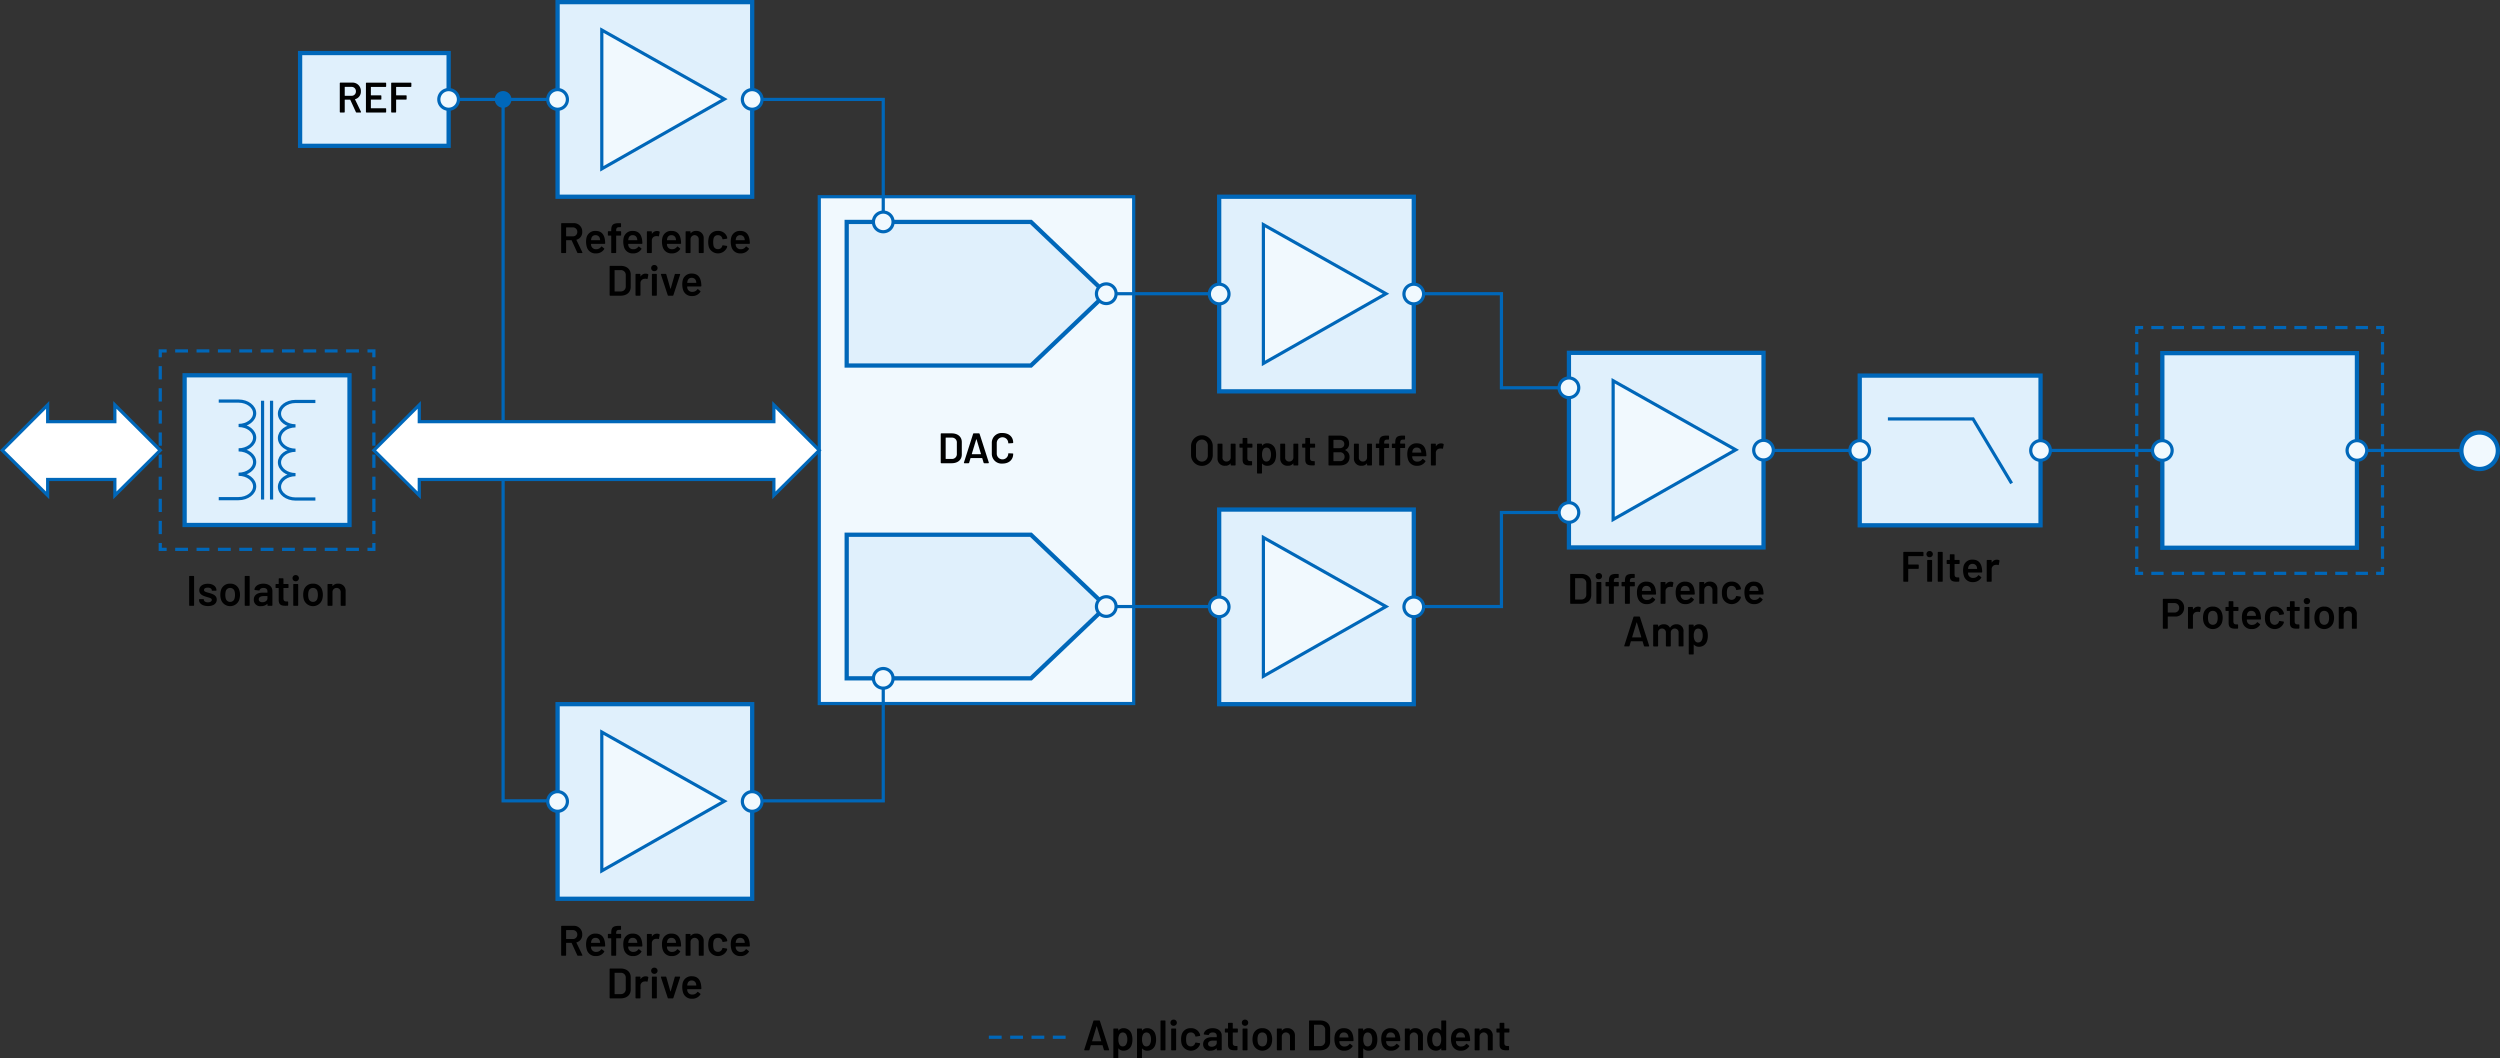 <svg id="af4fa45e-28a3-4857-b1d8-e5e9eefaeef6" data-name="Layer 1" xmlns="http://www.w3.org/2000/svg" width="820.693" height="347.447" viewBox="0 0 820.693 347.447"><rect x="0" y="0" width="820.693" height="347.447" fill="#333333" stroke="none"/><rect x="60.605" y="123.199" width="54.13" height="49.143" fill="#e0f0fc" stroke="#0067b9" stroke-miterlimit="10" stroke-width="1.4"/><line x1="86.193" y1="131.553" x2="86.193" y2="163.987" fill="none" stroke="#0067b9" stroke-miterlimit="14.3" stroke-width="1.05"/><line x1="89.146" y1="131.553" x2="89.146" y2="163.987" fill="none" stroke="#0067b9" stroke-miterlimit="14.3" stroke-width="1.05"/><path d="M71.805,131.67h6.585c2.868.029,5.197,1.816,5.205,3.986.008,2.196-2.371,4.012-5.269,4.019h.064c2.868.029,5.197,1.816,5.205,3.987.008,2.196-2.371,4.012-5.269,4.02h.064c2.868.029,5.197,1.815,5.205,3.986.008,2.196-2.371,4.012-5.269,4.02h.064c2.868.029,5.197,1.816,5.205,3.986.008,2.196-2.371,4.012-5.269,4.02H71.805" fill="none" stroke="#0067b9" stroke-miterlimit="14.3" stroke-width="1.05"/><path d="M103.535,163.816H97.014c-2.898-.008-5.276-1.823-5.269-4.02.008-2.17,2.335-3.956,5.203-3.986h.066c-2.898-.008-5.276-1.823-5.269-4.02.008-2.17,2.335-3.956,5.203-3.986h.066c-2.898-.008-5.276-1.823-5.269-4.02.008-2.171,2.335-3.956,5.203-3.986h.066c-2.898-.008-5.276-1.823-5.269-4.02.008-2.171,2.335-3.957,5.203-3.987h6.587" fill="none" stroke="#0067b9" stroke-miterlimit="14.3" stroke-width="1.05"/><polyline points="52.605 178.242 52.605 180.341 54.705 180.341" fill="none" stroke="#0067b9" stroke-width="1.05"/><line x1="57.511" y1="180.341" x2="119.232" y2="180.341" fill="none" stroke="#0067b9" stroke-width="1.05" stroke-dasharray="4.208 2.806"/><polyline points="120.635 180.341 122.735 180.341 122.735 178.242" fill="none" stroke="#0067b9" stroke-width="1.05"/><line x1="122.735" y1="175.339" x2="122.735" y2="118.75" fill="none" stroke="#0067b9" stroke-width="1.05" stroke-dasharray="4.353 2.902"/><polyline points="122.735 117.299 122.735 115.199 120.635 115.199" fill="none" stroke="#0067b9" stroke-width="1.05"/><line x1="117.829" y1="115.199" x2="56.108" y2="115.199" fill="none" stroke="#0067b9" stroke-width="1.05" stroke-dasharray="4.208 2.806"/><polyline points="54.705 115.199 52.605 115.199 52.605 117.299" fill="none" stroke="#0067b9" stroke-width="1.05"/><line x1="52.605" y1="120.201" x2="52.605" y2="176.79" fill="none" stroke="#0067b9" stroke-width="1.05" stroke-dasharray="4.353 2.902"/><rect x="709.843" y="115.931" width="63.884" height="63.884" fill="#e0f0fc" stroke="#0067b9" stroke-miterlimit="10" stroke-width="1.4"/><rect x="610.508" y="123.302" width="59.357" height="49.143" fill="#e0f0fc" stroke="#0067b9" stroke-width="1.4"/><polyline points="620.275 137.535 647.7 137.522 660.098 158.225" fill="none" stroke="#0067b9" stroke-linecap="square" stroke-miterlimit="10" stroke-width="1.05"/><rect x="268.949" y="64.584" width="103.214" height="166.369" fill="#f1f9fe" stroke="#0067b9" stroke-miterlimit="10" stroke-width="1.05"/><line x1="776.833" y1="147.874" x2="808.018" y2="147.874" fill="none" stroke="#0067b9" stroke-miterlimit="14.3" stroke-width="1.05"/><path d="M776.949,147.874h0a3.224,3.224,0,1,0-3.222,3.224,3.223,3.223,0,0,0,3.222-3.224Z" fill="#f1f9fe" stroke="#0067b9" stroke-miterlimit="14.3" stroke-width="1.05"/><path d="M808.018,147.874a5.988,5.988,0,1,0,5.987-5.886,5.965,5.965,0,0,0-5.987,5.886Z" fill="#f1f9fe" stroke="#0067b9" stroke-width="1.4" fill-rule="evenodd"/><line x1="669.864" y1="147.873" x2="709.843" y2="147.873" fill="none" stroke="#0067b9" stroke-miterlimit="14.3" stroke-width="1.05"/><path d="M713.065,147.873h0a3.224,3.224,0,1,0-3.222,3.224,3.223,3.223,0,0,0,3.222-3.224Z" fill="#f1f9fe" stroke="#0067b9" stroke-miterlimit="14.3" stroke-width="1.05"/><path d="M666.641,147.873h0a3.224,3.224,0,1,1,3.222,3.224,3.223,3.223,0,0,1-3.222-3.224Z" fill="#f1f9fe" stroke="#0067b9" stroke-miterlimit="14.3" stroke-width="1.05"/><polygon points="363.162 96.423 338.434 72.852 277.949 72.852 277.949 119.994 338.434 119.994 363.162 96.423" fill="#e0f0fc" stroke="#0067b9" stroke-miterlimit="14.3" stroke-width="1.4" fill-rule="evenodd"/><line x1="363.162" y1="96.423" x2="414.741" y2="96.423" fill="none" stroke="#0067b9" stroke-miterlimit="14.3" stroke-width="1.05"/><path d="M359.939,96.423h0a3.224,3.224,0,1,1,3.222,3.224,3.223,3.223,0,0,1-3.222-3.224Z" fill="#f1f9fe" stroke="#0067b9" stroke-miterlimit="14.3" stroke-width="1.05"/><polygon points="363.162 199.117 338.434 175.546 277.949 175.546 277.949 222.689 338.434 222.689 363.162 199.117" fill="#e0f0fc" stroke="#0067b9" stroke-miterlimit="14.3" stroke-width="1.4" fill-rule="evenodd"/><line x1="363.162" y1="199.117" x2="414.741" y2="199.117" fill="none" stroke="#0067b9" stroke-miterlimit="14.3" stroke-width="1.05"/><path d="M359.939,199.117h0a3.224,3.224,0,1,1,3.222,3.224,3.223,3.223,0,0,1-3.222-3.224Z" fill="#f1f9fe" stroke="#0067b9" stroke-miterlimit="14.3" stroke-width="1.05"/><polyline points="454.984 96.423 492.888 96.423 492.888 127.302 515.042 127.302" fill="none" stroke="#0067b9" stroke-miterlimit="14.3" stroke-width="1.05"/><polyline points="150.503 32.642 289.949 32.642 289.949 71.852" fill="none" stroke="#0067b9" stroke-miterlimit="14.3" stroke-width="1.05"/><polyline points="454.984 199.117 492.888 199.117 492.888 168.238 515.042 168.238" fill="none" stroke="#0067b9" stroke-miterlimit="14.3" stroke-width="1.05"/><polyline points="782.127 186.115 782.127 188.215 780.027 188.215" fill="none" stroke="#0067b9" stroke-width="1.05"/><line x1="777.344" y1="188.215" x2="704.885" y2="188.215" fill="none" stroke="#0067b9" stroke-width="1.05" stroke-dasharray="4.025 2.684"/><polyline points="703.543 188.215 701.443 188.215 701.443 186.115" fill="none" stroke="#0067b9" stroke-width="1.05"/><line x1="701.443" y1="183.432" x2="701.443" y2="110.973" fill="none" stroke="#0067b9" stroke-width="1.05" stroke-dasharray="4.025 2.684"/><polyline points="701.443 109.631 701.443 107.531 703.543 107.531" fill="none" stroke="#0067b9" stroke-width="1.05"/><line x1="706.227" y1="107.531" x2="778.685" y2="107.531" fill="none" stroke="#0067b9" stroke-width="1.05" stroke-dasharray="4.025 2.684"/><polyline points="780.027 107.531 782.127 107.531 782.127 109.631" fill="none" stroke="#0067b9" stroke-width="1.05"/><line x1="782.127" y1="112.315" x2="782.127" y2="184.774" fill="none" stroke="#0067b9" stroke-width="1.05" stroke-dasharray="4.025 2.684"/><path d="M286.727,72.852h0a3.224,3.224,0,1,1,3.222,3.224,3.223,3.223,0,0,1-3.222-3.224Z" fill="#f1f9fe" stroke="#0067b9" stroke-miterlimit="14.3" stroke-width="1.05"/><path d="M62.093,198.652v-9.357a.206.206,0,0,1,.225-.224h1.176a.206.206,0,0,1,.225.224v9.357a.206.206,0,0,1-.225.224H62.318A.206.206,0,0,1,62.093,198.652Z"/><path d="M65.341,196.971v-.069a.206.206,0,0,1,.224-.225H66.686c.14,0,.224.042.224.099v.098c0,.462.547.868,1.359.868.756,0,1.261-.35,1.261-.812,0-.588-.827-.686-1.751-.994-1.121-.336-2.367-.784-2.367-2.157,0-1.331,1.134-2.143,2.787-2.143,1.723,0,2.857.882,2.857,2.129,0,.098-.084.168-.224.168h-1.079c-.14,0-.224-.028-.224-.084v-.084c0-.463-.49-.854-1.331-.854-.715,0-1.232.266-1.232.771,0,.574.784.714,1.723.98,1.162.336,2.465.771,2.465,2.171,0,1.345-1.148,2.129-2.871,2.129C66.489,198.96,65.341,198.105,65.341,196.971Z"/><path d="M72.565,196.873a5.188,5.188,0,0,1-.237-1.597,5.503,5.503,0,0,1,.224-1.597,2.993,2.993,0,0,1,3.04-2.073,2.948,2.948,0,0,1,2.941,2.059,4.781,4.781,0,0,1,.252,1.598,5.296,5.296,0,0,1-.238,1.597,3.168,3.168,0,0,1-5.981.014Zm4.427-.406a3.794,3.794,0,0,0,.154-1.177,4.512,4.512,0,0,0-.141-1.177,1.454,1.454,0,0,0-1.456-1.106,1.439,1.439,0,0,0-1.443,1.106A4.517,4.517,0,0,0,73.966,195.29a4.67,4.67,0,0,0,.14,1.177,1.472,1.472,0,0,0,1.471,1.121A1.444,1.444,0,0,0,76.991,196.467Z"/><path d="M80.335,198.652v-9.357a.206.206,0,0,1,.224-.224h1.177a.207.207,0,0,1,.225.224v9.357a.207.207,0,0,1-.225.224H80.559A.206.206,0,0,1,80.335,198.652Z"/><path d="M89.423,193.987v4.665a.206.206,0,0,1-.224.224H88.023a.206.206,0,0,1-.225-.224v-.351c0-.07-.042-.084-.098-.042a2.801,2.801,0,0,1-2.018.729,2.078,2.078,0,0,1-2.367-2.115c0-1.442,1.051-2.312,2.914-2.312H87.714a.074.074,0,0,0,.084-.084v-.322c0-.714-.42-1.148-1.303-1.148-.672,0-1.106.252-1.246.658-.042.141-.112.196-.252.183l-1.261-.154c-.141-.014-.225-.084-.21-.182.168-1.107,1.316-1.905,2.927-1.905C88.261,191.606,89.423,192.615,89.423,193.987Zm-1.625,2.424v-.645a.074.074,0,0,0-.084-.084H86.552c-.98,0-1.611.378-1.611,1.078,0,.616.519.938,1.19.938C87.014,197.699,87.798,197.182,87.798,196.411Z"/><path d="M94.49,193.035H93.132a.074.074,0,0,0-.084.084v3.306c0,.729.308,1.022.966,1.022h.364a.206.206,0,0,1,.225.225v.938a.217.217,0,0,1-.225.238c-.224,0-.448.014-.672.014-1.345,0-2.199-.336-2.214-1.821v-3.922a.08.08,0,0,0-.084-.084h-.729a.206.206,0,0,1-.224-.225v-.868a.206.206,0,0,1,.224-.224h.729a.074.074,0,0,0,.084-.084v-1.569a.206.206,0,0,1,.225-.224H92.823a.206.206,0,0,1,.225.224v1.569a.08.08,0,0,0,.084.084h1.358a.206.206,0,0,1,.224.224v.868A.206.206,0,0,1,94.49,193.035Z"/><path d="M96.028,189.799a.99.99,0,0,1,1.051-1.008,1.016,1.016,0,1,1,0,2.031A.994.994,0,0,1,96.028,189.799Zm.238,8.854v-6.71a.206.206,0,0,1,.225-.224h1.176a.206.206,0,0,1,.225.224v6.71a.206.206,0,0,1-.225.224H96.491A.206.206,0,0,1,96.267,198.652Z"/><path d="M99.766,196.873a5.188,5.188,0,0,1-.237-1.597,5.503,5.503,0,0,1,.224-1.597,2.993,2.993,0,0,1,3.04-2.073,2.948,2.948,0,0,1,2.941,2.059,4.781,4.781,0,0,1,.252,1.598,5.297,5.297,0,0,1-.238,1.597,3.168,3.168,0,0,1-5.981.014Zm4.427-.406a3.794,3.794,0,0,0,.154-1.177,4.512,4.512,0,0,0-.141-1.177,1.454,1.454,0,0,0-1.456-1.106,1.439,1.439,0,0,0-1.443,1.106,4.516,4.516,0,0,0-.14,1.177,4.669,4.669,0,0,0,.14,1.177,1.472,1.472,0,0,0,1.471,1.121A1.444,1.444,0,0,0,104.193,196.467Z"/><path d="M113.461,194.113v4.539a.206.206,0,0,1-.224.224H112.061a.206.206,0,0,1-.225-.224v-4.202a1.348,1.348,0,1,0-2.689-.015v4.217a.206.206,0,0,1-.224.224h-1.177a.206.206,0,0,1-.225-.224v-6.71a.206.206,0,0,1,.225-.224H108.923a.206.206,0,0,1,.224.224v.378c0,.07.042.099.084.042a2.049,2.049,0,0,1,1.724-.756A2.338,2.338,0,0,1,113.461,194.113Z"/><path d="M631.209,182.575h-4.692a.074.074,0,0,0-.084.084V185.25a.081.081,0,0,0,.084.084h3.138a.206.206,0,0,1,.225.225v.952a.206.206,0,0,1-.225.225h-3.138a.08.08,0,0,0-.084.084v3.936a.206.206,0,0,1-.224.225h-1.177a.206.206,0,0,1-.225-.225v-9.356a.206.206,0,0,1,.225-.225h6.177a.206.206,0,0,1,.225.225v.952A.207.207,0,0,1,631.209,182.575Z"/><path d="M632.409,181.902a.991.991,0,0,1,1.051-1.009,1.016,1.016,0,1,1,0,2.031A.993.993,0,0,1,632.409,181.902Zm.238,8.853v-6.709a.206.206,0,0,1,.225-.225H634.049a.206.206,0,0,1,.224.225v6.709a.206.206,0,0,1-.224.225h-1.177A.206.206,0,0,1,632.648,190.755Z"/><path d="M636.119,190.755v-9.356a.206.206,0,0,1,.225-.225h1.177a.206.206,0,0,1,.224.225v9.356a.206.206,0,0,1-.224.225h-1.177A.206.206,0,0,1,636.119,190.755Z"/><path d="M643.079,185.138h-1.358a.074.074,0,0,0-.084.084v3.307c0,.728.308,1.022.967,1.022h.363a.206.206,0,0,1,.225.224v.938a.217.217,0,0,1-.225.238c-.224,0-.448.014-.672.014-1.345,0-2.199-.336-2.213-1.82v-3.923a.081.081,0,0,0-.084-.084h-.729a.206.206,0,0,1-.225-.224v-.868a.206.206,0,0,1,.225-.225h.729a.074.074,0,0,0,.084-.084v-1.568a.206.206,0,0,1,.224-.225h1.106a.206.206,0,0,1,.225.225v1.568a.081.081,0,0,0,.084.084h1.358a.206.206,0,0,1,.225.225v.868A.206.206,0,0,1,643.079,185.138Z"/><path d="M649.338,188.948a.198.198,0,0,1,.309-.07l.672.532a.21.21,0,0,1,.057.309,3.091,3.091,0,0,1-2.718,1.373,2.903,2.903,0,0,1-2.941-1.989,6.189,6.189,0,0,1-.126-3.222,2.898,2.898,0,0,1,2.955-2.172c1.877,0,2.788,1.093,3.068,2.872a9.492,9.492,0,0,1,.098,1.148.207.207,0,0,1-.225.225h-4.342a.074.074,0,0,0-.084.084,1.878,1.878,0,0,0,.084.616,1.587,1.587,0,0,0,1.667,1.064A1.862,1.862,0,0,0,649.338,188.948Zm-3.151-2.857a2.23,2.23,0,0,0-.112.588c-.014.057.015.084.07.084h2.815a.074.074,0,0,0,.084-.084,3.148,3.148,0,0,0-.084-.504,1.38,1.38,0,0,0-1.429-1.064A1.294,1.294,0,0,0,646.187,186.091Z"/><path d="M656.268,183.892a.23.23,0,0,1,.126.28l-.224,1.162c-.028.154-.112.183-.267.141a1.64,1.64,0,0,0-.714-.042,1.375,1.375,0,0,0-1.373,1.414v3.908a.206.206,0,0,1-.225.225h-1.176a.206.206,0,0,1-.225-.225v-6.709a.206.206,0,0,1,.225-.225H653.592a.206.206,0,0,1,.225.225v.546c0,.07.042.098.084.028a1.864,1.864,0,0,1,1.625-.883A1.678,1.678,0,0,1,656.268,183.892Z"/><path d="M515.45,197.983V188.627a.206.206,0,0,1,.224-.225h3.362c2.017,0,3.334,1.121,3.334,2.872v4.062c0,1.751-1.317,2.872-3.334,2.872H515.674A.206.206,0,0,1,515.45,197.983Zm1.709-1.177h1.947a1.589,1.589,0,0,0,1.639-1.723V191.54a1.582,1.582,0,0,0-1.653-1.736h-1.933a.074.074,0,0,0-.084.084v6.835A.074.074,0,0,0,517.159,196.807Z"/><path d="M523.821,189.131a.991.991,0,0,1,1.051-1.009,1.016,1.016,0,1,1,0,2.031A.993.993,0,0,1,523.821,189.131Zm.238,8.853v-6.709a.206.206,0,0,1,.225-.225h1.177a.206.206,0,0,1,.224.225v6.709a.206.206,0,0,1-.224.225h-1.177A.206.206,0,0,1,524.06,197.983Z"/><path d="M531.412,191.26v.995a.206.206,0,0,1-.225.224h-1.316a.081.081,0,0,0-.084.084v5.421a.206.206,0,0,1-.225.225H528.386a.206.206,0,0,1-.224-.225v-5.421a.074.074,0,0,0-.084-.084h-.799a.206.206,0,0,1-.224-.224v-.995a.206.206,0,0,1,.224-.224h.799a.074.074,0,0,0,.084-.084v-.238c0-1.779.616-2.325,2.563-2.312h.434a.206.206,0,0,1,.225.225v.868a.206.206,0,0,1-.225.224h-.308c-.812,0-1.064.267-1.064,1.107v.126a.074.074,0,0,0,.084.084h1.316A.206.206,0,0,1,531.412,191.26Z"/><path d="M536.676,191.26v.995a.206.206,0,0,1-.224.224h-1.317a.081.081,0,0,0-.084.084v5.421a.206.206,0,0,1-.224.225h-1.177a.206.206,0,0,1-.225-.225v-5.421a.074.074,0,0,0-.084-.084h-.798a.206.206,0,0,1-.225-.224v-.995a.206.206,0,0,1,.225-.224h.798a.074.074,0,0,0,.084-.084v-.238c0-1.779.617-2.325,2.563-2.312h.435a.206.206,0,0,1,.224.225v.868a.206.206,0,0,1-.224.224h-.309c-.812,0-1.064.267-1.064,1.107v.126a.074.074,0,0,0,.084.084h1.317A.206.206,0,0,1,536.676,191.26Z"/><path d="M542.277,196.177a.197.197,0,0,1,.308-.07l.673.532a.211.211,0,0,1,.056.309,3.09,3.09,0,0,1-2.717,1.373,2.904,2.904,0,0,1-2.942-1.989,5.148,5.148,0,0,1-.28-1.737,5.084,5.084,0,0,1,.154-1.484,2.9,2.9,0,0,1,2.956-2.172c1.877,0,2.787,1.093,3.067,2.872a9.492,9.492,0,0,1,.098,1.148.207.207,0,0,1-.224.225h-4.343a.074.074,0,0,0-.084.084,1.877,1.877,0,0,0,.084.616,1.588,1.588,0,0,0,1.667,1.064A1.865,1.865,0,0,0,542.277,196.177Zm-3.152-2.857a2.193,2.193,0,0,0-.111.588c-.015.057.014.084.069.084h2.815a.074.074,0,0,0,.085-.084,3.027,3.027,0,0,0-.085-.504,1.38,1.38,0,0,0-1.429-1.064A1.296,1.296,0,0,0,539.124,193.319Z"/><path d="M549.206,191.12a.232.232,0,0,1,.126.28l-.225,1.162c-.027.154-.112.183-.266.141a1.645,1.645,0,0,0-.715-.042,1.376,1.376,0,0,0-1.373,1.414v3.908a.206.206,0,0,1-.224.225h-1.177a.206.206,0,0,1-.224-.225v-6.709a.206.206,0,0,1,.224-.225h1.177a.206.206,0,0,1,.224.225v.546c0,.07.042.098.085.028a1.862,1.862,0,0,1,1.624-.883A1.683,1.683,0,0,1,549.206,191.12Z"/><path d="M554.988,196.177a.197.197,0,0,1,.308-.07l.673.532a.211.211,0,0,1,.056.309,3.09,3.09,0,0,1-2.717,1.373,2.904,2.904,0,0,1-2.942-1.989,5.148,5.148,0,0,1-.28-1.737,5.084,5.084,0,0,1,.154-1.484,2.9,2.9,0,0,1,2.956-2.172c1.877,0,2.787,1.093,3.067,2.872a9.492,9.492,0,0,1,.098,1.148.207.207,0,0,1-.224.225H551.794a.074.074,0,0,0-.084.084,1.878,1.878,0,0,0,.084.616,1.588,1.588,0,0,0,1.667,1.064A1.865,1.865,0,0,0,554.988,196.177Zm-3.152-2.857a2.194,2.194,0,0,0-.111.588c-.015.057.014.084.069.084h2.815a.074.074,0,0,0,.085-.084,3.027,3.027,0,0,0-.085-.504,1.38,1.38,0,0,0-1.429-1.064A1.296,1.296,0,0,0,551.836,193.319Z"/><path d="M563.78,193.445v4.538a.206.206,0,0,1-.224.225H562.38a.207.207,0,0,1-.225-.225v-4.202a1.348,1.348,0,1,0-2.689-.014v4.216a.206.206,0,0,1-.224.225h-1.177a.206.206,0,0,1-.224-.225v-6.709a.206.206,0,0,1,.224-.225h1.177a.206.206,0,0,1,.224.225v.378c0,.07.042.098.085.042a2.045,2.045,0,0,1,1.723-.757A2.339,2.339,0,0,1,563.78,193.445Z"/><path d="M565.486,196.274a5.089,5.089,0,0,1-.225-1.681,5.011,5.011,0,0,1,.225-1.652,2.938,2.938,0,0,1,2.955-2.004,3.006,3.006,0,0,1,2.984,1.919,1.879,1.879,0,0,1,.084.393c.027.154-.042.225-.183.252l-1.162.183a.197.197,0,0,1-.253-.168l-.042-.183a1.393,1.393,0,0,0-1.429-.994,1.364,1.364,0,0,0-1.4,1.022,4.467,4.467,0,0,0-.141,1.246,5.029,5.029,0,0,0,.127,1.247,1.487,1.487,0,0,0,2.829.07.251.251,0,0,0,.014-.07c.015-.07.126-.224.267-.196l1.162.183a.197.197,0,0,1,.183.252,2.575,2.575,0,0,1-.056.28,3.207,3.207,0,0,1-5.939-.099Z"/><path d="M577.556,196.177a.198.198,0,0,1,.309-.07l.672.532a.21.21,0,0,1,.057.309,3.091,3.091,0,0,1-2.718,1.373,2.902,2.902,0,0,1-2.941-1.989,6.189,6.189,0,0,1-.126-3.222,2.898,2.898,0,0,1,2.955-2.172c1.877,0,2.788,1.093,3.068,2.872a9.494,9.494,0,0,1,.098,1.148.207.207,0,0,1-.225.225h-4.342a.074.074,0,0,0-.084.084,1.878,1.878,0,0,0,.084.616,1.587,1.587,0,0,0,1.667,1.064A1.862,1.862,0,0,0,577.556,196.177Zm-3.151-2.857a2.23,2.23,0,0,0-.112.588c-.014.057.015.084.07.084h2.815a.074.074,0,0,0,.084-.084,3.148,3.148,0,0,0-.084-.504,1.38,1.38,0,0,0-1.429-1.064A1.294,1.294,0,0,0,574.404,193.319Z"/><path d="M539.666,212.025l-.434-1.442a.091.091,0,0,0-.099-.07H535.464a.09.09,0,0,0-.098.07l-.435,1.442a.242.242,0,0,1-.252.183h-1.274c-.154,0-.225-.099-.183-.252l2.998-9.371a.242.242,0,0,1,.252-.183h1.639a.242.242,0,0,1,.252.183l3.012,9.371c.042.153-.028.252-.182.252h-1.275A.242.242,0,0,1,539.666,212.025Zm-3.796-2.787h2.857c.057,0,.084-.028.07-.099l-1.442-4.762c-.028-.07-.085-.07-.112,0L535.8,209.14C535.786,209.21,535.815,209.238,535.87,209.238Z"/><path d="M552.66,207.403v4.58a.206.206,0,0,1-.225.225h-1.162a.207.207,0,0,1-.225-.225v-4.244a1.254,1.254,0,0,0-1.26-1.4,1.274,1.274,0,0,0-1.303,1.387v4.258a.207.207,0,0,1-.225.225h-1.162a.206.206,0,0,1-.225-.225v-4.244a1.257,1.257,0,0,0-1.274-1.4,1.218,1.218,0,0,0-1.275,1.148v4.496a.206.206,0,0,1-.224.225H542.925a.206.206,0,0,1-.224-.225v-6.709a.206.206,0,0,1,.224-.225h1.177a.206.206,0,0,1,.224.225v.378c0,.07.057.098.099.028a2.174,2.174,0,0,1,1.765-.743,2.109,2.109,0,0,1,1.989,1.079c.028.056.084.056.112-.015a2.314,2.314,0,0,1,2.073-1.064A2.191,2.191,0,0,1,552.66,207.403Z"/><path d="M560.638,208.649a5.422,5.422,0,0,1-.237,1.709,2.689,2.689,0,0,1-2.704,1.962,2.05,2.05,0,0,1-1.597-.687c-.042-.057-.098-.042-.098.027v2.97a.206.206,0,0,1-.225.225h-1.177a.206.206,0,0,1-.224-.225v-9.356a.206.206,0,0,1,.224-.225h1.177a.206.206,0,0,1,.225.225v.364c0,.069.056.098.098.027a1.973,1.973,0,0,1,1.597-.729,2.722,2.722,0,0,1,2.689,1.961A5.692,5.692,0,0,1,560.638,208.649Zm-1.681-.027a3.263,3.263,0,0,0-.336-1.597,1.268,1.268,0,0,0-1.177-.673,1.214,1.214,0,0,0-1.093.658,3.323,3.323,0,0,0-.322,1.625,3.243,3.243,0,0,0,.351,1.667,1.178,1.178,0,0,0,1.051.616,1.281,1.281,0,0,0,1.12-.588A3.109,3.109,0,0,0,558.957,208.622Z"/><path d="M308.818,151.844V142.487a.206.206,0,0,1,.224-.225h3.362c2.017,0,3.334,1.121,3.334,2.872v4.062c0,1.751-1.317,2.872-3.334,2.872h-3.362A.206.206,0,0,1,308.818,151.844Zm1.709-1.177h1.947a1.589,1.589,0,0,0,1.639-1.723v-3.544a1.582,1.582,0,0,0-1.653-1.736h-1.933a.074.074,0,0,0-.084.084v6.835A.074.074,0,0,0,310.527,150.667Z"/><path d="M322.891,151.886l-.435-1.442a.09.09,0,0,0-.098-.07h-3.67a.091.091,0,0,0-.099.07l-.434,1.442a.243.243,0,0,1-.253.183h-1.274c-.154,0-.224-.099-.182-.252l2.997-9.371a.242.242,0,0,1,.252-.183h1.64a.242.242,0,0,1,.252.183l3.012,9.371c.042.153-.028.252-.183.252h-1.274A.242.242,0,0,1,322.891,151.886Zm-3.796-2.787h2.857c.056,0,.084-.028.069-.099l-1.442-4.762c-.028-.07-.084-.07-.112,0L319.025,149C319.011,149.07,319.038,149.099,319.095,149.099Z"/><path d="M325.59,148.889v-3.46a3.207,3.207,0,0,1,3.516-3.278c2.101,0,3.502,1.261,3.502,3.152,0,.098-.07.154-.21.168l-1.191.07c-.14.014-.224-.028-.224-.07v-.084a1.885,1.885,0,0,0-3.769,0V148.958a1.885,1.885,0,0,0,3.769,0c0-.098.084-.168.224-.153l1.177.056c.141.014.225.028.225.07V149c0,1.92-1.401,3.181-3.502,3.181A3.218,3.218,0,0,1,325.59,148.889Z"/><path d="M189.498,82.905l-1.835-4.006a.093.093,0,0,0-.098-.056h-1.639a.081.081,0,0,0-.084.084v3.922a.206.206,0,0,1-.225.224h-1.177a.206.206,0,0,1-.224-.224v-9.371a.206.206,0,0,1,.224-.224h3.796a2.725,2.725,0,0,1,2.9,2.857,2.532,2.532,0,0,1-1.863,2.578.07.07,0,0,0-.042.112l1.933,4.006c.07.154,0,.266-.168.266H189.765A.257.257,0,0,1,189.498,82.905Zm-3.655-8.167v2.759a.074.074,0,0,0,.084.084h2.087a1.398,1.398,0,0,0,1.499-1.442,1.415,1.415,0,0,0-1.499-1.485h-2.087A.074.074,0,0,0,185.843,74.738Z"/><path d="M197.296,81.041a.198.198,0,0,1,.309-.07l.672.532a.21.21,0,0,1,.057.308,3.09,3.09,0,0,1-2.718,1.373,2.903,2.903,0,0,1-2.941-1.989,6.189,6.189,0,0,1-.126-3.222,2.898,2.898,0,0,1,2.955-2.171c1.877,0,2.788,1.093,3.068,2.872a9.507,9.507,0,0,1,.098,1.148.207.207,0,0,1-.225.225h-4.342a.074.074,0,0,0-.084.084,1.852,1.852,0,0,0,.084.616,1.587,1.587,0,0,0,1.667,1.064A1.86,1.86,0,0,0,197.296,81.041Zm-3.151-2.857a2.194,2.194,0,0,0-.112.588c-.014.056.014.084.07.084h2.815a.074.074,0,0,0,.084-.084,3.154,3.154,0,0,0-.084-.504,1.381,1.381,0,0,0-1.429-1.064A1.295,1.295,0,0,0,194.145,78.184Z"/><path d="M203.903,76.125v.995a.206.206,0,0,1-.224.224h-1.317a.081.081,0,0,0-.084.084v5.421a.206.206,0,0,1-.224.224h-1.177a.206.206,0,0,1-.225-.224v-5.421a.074.074,0,0,0-.084-.084h-.798a.206.206,0,0,1-.225-.224V76.125a.206.206,0,0,1,.225-.224h.798a.074.074,0,0,0,.084-.084v-.238c0-1.779.616-2.325,2.563-2.311h.435a.206.206,0,0,1,.224.224v.868a.206.206,0,0,1-.224.224h-.309c-.812,0-1.064.266-1.064,1.107v.126a.074.074,0,0,0,.084.084h1.317A.206.206,0,0,1,203.903,76.125Z"/><path d="M209.504,81.041a.198.198,0,0,1,.309-.07l.672.532a.21.21,0,0,1,.057.308,3.09,3.09,0,0,1-2.718,1.373,2.903,2.903,0,0,1-2.941-1.989,6.189,6.189,0,0,1-.126-3.222,2.898,2.898,0,0,1,2.955-2.171c1.877,0,2.788,1.093,3.068,2.872a9.507,9.507,0,0,1,.098,1.148.207.207,0,0,1-.225.225h-4.342a.074.074,0,0,0-.084.084,1.852,1.852,0,0,0,.084.616,1.587,1.587,0,0,0,1.667,1.064A1.86,1.86,0,0,0,209.504,81.041Zm-3.151-2.857a2.195,2.195,0,0,0-.112.588c-.014.056.014.084.07.084h2.815a.074.074,0,0,0,.084-.084,3.156,3.156,0,0,0-.084-.504,1.381,1.381,0,0,0-1.429-1.064A1.295,1.295,0,0,0,206.353,78.184Z"/><path d="M216.434,75.985a.23.23,0,0,1,.126.28l-.224,1.163c-.028.154-.112.182-.267.14a1.648,1.648,0,0,0-.714-.042,1.376,1.376,0,0,0-1.373,1.415v3.908a.206.206,0,0,1-.225.224h-1.176a.206.206,0,0,1-.225-.224V76.139a.206.206,0,0,1,.225-.224H213.758a.206.206,0,0,1,.225.224v.546c0,.07.042.098.084.028a1.864,1.864,0,0,1,1.625-.882A1.679,1.679,0,0,1,216.434,75.985Z"/><path d="M222.216,81.041a.197.197,0,0,1,.308-.07l.673.532a.21.21,0,0,1,.056.308,3.089,3.089,0,0,1-2.718,1.373,2.903,2.903,0,0,1-2.941-1.989,5.145,5.145,0,0,1-.28-1.737,5.086,5.086,0,0,1,.154-1.485,2.9,2.9,0,0,1,2.956-2.171c1.877,0,2.787,1.093,3.067,2.872a9.511,9.511,0,0,1,.098,1.148.206.206,0,0,1-.224.225h-4.343a.074.074,0,0,0-.084.084,1.878,1.878,0,0,0,.084.616,1.588,1.588,0,0,0,1.667,1.064A1.864,1.864,0,0,0,222.216,81.041Zm-3.152-2.857a2.198,2.198,0,0,0-.111.588c-.015.056.014.084.069.084h2.815a.075.075,0,0,0,.085-.084,3.14,3.14,0,0,0-.085-.504,1.38,1.38,0,0,0-1.429-1.064A1.296,1.296,0,0,0,219.064,78.184Z"/><path d="M231.008,78.31v4.539a.206.206,0,0,1-.224.224h-1.177a.206.206,0,0,1-.225-.224V78.646a1.348,1.348,0,1,0-2.689-.014v4.216a.206.206,0,0,1-.224.224h-1.177a.206.206,0,0,1-.224-.224V76.139a.206.206,0,0,1,.224-.224h1.177a.206.206,0,0,1,.224.224v.378c0,.07.042.098.084.042a2.05,2.05,0,0,1,1.724-.756A2.339,2.339,0,0,1,231.008,78.31Z"/><path d="M232.713,81.14a6.322,6.322,0,0,1,0-3.333,2.939,2.939,0,0,1,2.956-2.003,3.003,3.003,0,0,1,2.983,1.919,1.812,1.812,0,0,1,.084.393c.028.154-.042.224-.182.252l-1.163.182a.197.197,0,0,1-.252-.168l-.042-.182a1.394,1.394,0,0,0-1.429-.995,1.366,1.366,0,0,0-1.401,1.022,4.478,4.478,0,0,0-.14,1.247,5.035,5.035,0,0,0,.126,1.247,1.387,1.387,0,0,0,1.415,1.065,1.373,1.373,0,0,0,1.414-.995.236.236,0,0,0,.015-.07c.014-.07.126-.224.266-.196l1.163.182a.197.197,0,0,1,.182.252,2.342,2.342,0,0,1-.056.28,3.208,3.208,0,0,1-5.939-.098Z"/><path d="M244.783,81.041a.198.198,0,0,1,.309-.07l.672.532a.21.21,0,0,1,.057.308,3.09,3.09,0,0,1-2.718,1.373,2.903,2.903,0,0,1-2.941-1.989,6.188,6.188,0,0,1-.126-3.222,2.898,2.898,0,0,1,2.955-2.171c1.877,0,2.788,1.093,3.068,2.872a9.511,9.511,0,0,1,.098,1.148.207.207,0,0,1-.225.225H241.59a.074.074,0,0,0-.084.084,1.852,1.852,0,0,0,.084.616,1.587,1.587,0,0,0,1.667,1.064A1.86,1.86,0,0,0,244.783,81.041ZM241.632,78.184a2.195,2.195,0,0,0-.112.588c-.014.056.014.084.07.084h2.815a.074.074,0,0,0,.084-.084,3.156,3.156,0,0,0-.084-.504,1.381,1.381,0,0,0-1.429-1.064A1.295,1.295,0,0,0,241.632,78.184Z"/><path d="M200.128,96.849V87.492a.206.206,0,0,1,.225-.224H203.714c2.018,0,3.334,1.121,3.334,2.872v4.062c0,1.751-1.316,2.871-3.334,2.871h-3.361A.206.206,0,0,1,200.128,96.849Zm1.709-1.177h1.947a1.589,1.589,0,0,0,1.639-1.723V90.405a1.582,1.582,0,0,0-1.652-1.737h-1.934a.074.074,0,0,0-.084.084v6.835A.074.074,0,0,0,201.837,95.672Z"/><path d="M212.702,89.985a.23.23,0,0,1,.126.28l-.224,1.163c-.028.153-.112.182-.267.14a1.656,1.656,0,0,0-.714-.042,1.376,1.376,0,0,0-1.373,1.415v3.908a.206.206,0,0,1-.225.224h-1.176a.206.206,0,0,1-.225-.224V90.139a.206.206,0,0,1,.225-.224h1.176a.206.206,0,0,1,.225.224v.545c0,.07.042.099.084.028a1.865,1.865,0,0,1,1.625-.882A1.679,1.679,0,0,1,212.702,89.985Z"/><path d="M213.764,87.996a.99.99,0,0,1,1.051-1.008,1.016,1.016,0,1,1,0,2.031A.994.994,0,0,1,213.764,87.996Zm.238,8.853V90.139a.206.206,0,0,1,.225-.224h1.177a.206.206,0,0,1,.224.224v6.709a.206.206,0,0,1-.224.224h-1.177A.206.206,0,0,1,214.002,96.849Z"/><path d="M219.197,96.891,216.984,90.167c-.056-.168.028-.252.183-.252h1.316a.241.241,0,0,1,.252.182l1.331,4.65c.028.07.084.07.112,0l1.33-4.636a.24.24,0,0,1,.253-.196l1.316.014c.154,0,.238.098.182.252l-2.199,6.709a.241.241,0,0,1-.252.182h-1.358A.241.241,0,0,1,219.197,96.891Z"/><path d="M228.872,95.041a.197.197,0,0,1,.309-.069l.672.532a.209.209,0,0,1,.057.308,3.089,3.089,0,0,1-2.718,1.373,2.903,2.903,0,0,1-2.941-1.989,6.188,6.188,0,0,1-.126-3.222,2.898,2.898,0,0,1,2.955-2.171c1.877,0,2.788,1.093,3.068,2.871a9.527,9.527,0,0,1,.098,1.148.206.206,0,0,1-.225.225h-4.342a.074.074,0,0,0-.084.084,1.852,1.852,0,0,0,.084.616,1.587,1.587,0,0,0,1.667,1.064A1.859,1.859,0,0,0,228.872,95.041Zm-3.151-2.857a2.199,2.199,0,0,0-.112.589c-.014.056.014.084.07.084h2.815a.074.074,0,0,0,.084-.084,3.163,3.163,0,0,0-.084-.505,1.381,1.381,0,0,0-1.429-1.064A1.295,1.295,0,0,0,225.721,92.184Z"/><path d="M189.498,313.578l-1.835-4.006a.093.093,0,0,0-.098-.057h-1.639a.081.081,0,0,0-.084.084v3.923a.206.206,0,0,1-.225.224h-1.177a.206.206,0,0,1-.224-.224v-9.371a.206.206,0,0,1,.224-.225h3.796a2.725,2.725,0,0,1,2.9,2.857,2.533,2.533,0,0,1-1.863,2.578.07.07,0,0,0-.042.111l1.933,4.007c.07.153,0,.266-.168.266H189.765A.257.257,0,0,1,189.498,313.578Zm-3.655-8.166v2.759a.074.074,0,0,0,.084.084h2.087a1.398,1.398,0,0,0,1.499-1.442,1.415,1.415,0,0,0-1.499-1.484h-2.087A.074.074,0,0,0,185.843,305.412Z"/><path d="M197.296,311.715a.197.197,0,0,1,.309-.069l.672.532a.209.209,0,0,1,.057.308,3.089,3.089,0,0,1-2.718,1.373,2.903,2.903,0,0,1-2.941-1.989,6.188,6.188,0,0,1-.126-3.222,2.898,2.898,0,0,1,2.955-2.171c1.877,0,2.788,1.093,3.068,2.871a9.525,9.525,0,0,1,.098,1.148.206.206,0,0,1-.225.225h-4.342a.074.074,0,0,0-.084.084,1.852,1.852,0,0,0,.084.616,1.587,1.587,0,0,0,1.667,1.064A1.859,1.859,0,0,0,197.296,311.715Zm-3.151-2.857a2.198,2.198,0,0,0-.112.589c-.014.056.014.084.07.084h2.815a.074.074,0,0,0,.084-.084,3.162,3.162,0,0,0-.084-.505,1.381,1.381,0,0,0-1.429-1.064A1.295,1.295,0,0,0,194.145,308.857Z"/><path d="M203.903,306.799v.994a.206.206,0,0,1-.224.225h-1.317a.08.08,0,0,0-.084.084v5.421a.206.206,0,0,1-.224.224h-1.177a.206.206,0,0,1-.225-.224v-5.421a.074.074,0,0,0-.084-.084h-.798a.206.206,0,0,1-.225-.225v-.994a.206.206,0,0,1,.225-.225h.798a.074.074,0,0,0,.084-.084V306.252c0-1.778.616-2.325,2.563-2.311h.435a.206.206,0,0,1,.224.224v.868a.206.206,0,0,1-.224.225h-.309c-.812,0-1.064.266-1.064,1.106v.126a.074.074,0,0,0,.084.084h1.317A.206.206,0,0,1,203.903,306.799Z"/><path d="M209.504,311.715a.197.197,0,0,1,.309-.069l.672.532a.209.209,0,0,1,.057.308,3.089,3.089,0,0,1-2.718,1.373,2.903,2.903,0,0,1-2.941-1.989,6.188,6.188,0,0,1-.126-3.222,2.898,2.898,0,0,1,2.955-2.171c1.877,0,2.788,1.093,3.068,2.871a9.525,9.525,0,0,1,.098,1.148.206.206,0,0,1-.225.225h-4.342a.074.074,0,0,0-.084.084,1.852,1.852,0,0,0,.084.616,1.587,1.587,0,0,0,1.667,1.064A1.859,1.859,0,0,0,209.504,311.715Zm-3.151-2.857a2.199,2.199,0,0,0-.112.589c-.014.056.014.084.07.084h2.815a.074.074,0,0,0,.084-.084,3.163,3.163,0,0,0-.084-.505,1.381,1.381,0,0,0-1.429-1.064A1.295,1.295,0,0,0,206.353,308.857Z"/><path d="M216.434,306.658a.23.23,0,0,1,.126.28l-.224,1.163c-.028.153-.112.182-.267.14a1.656,1.656,0,0,0-.714-.042,1.376,1.376,0,0,0-1.373,1.415v3.908a.206.206,0,0,1-.225.224h-1.176a.206.206,0,0,1-.225-.224v-6.71a.206.206,0,0,1,.225-.224H213.758a.206.206,0,0,1,.225.224v.546c0,.07.042.099.084.028a1.865,1.865,0,0,1,1.625-.882A1.68,1.68,0,0,1,216.434,306.658Z"/><path d="M222.216,311.715a.197.197,0,0,1,.308-.069l.673.532a.21.21,0,0,1,.056.308,3.088,3.088,0,0,1-2.718,1.373,2.903,2.903,0,0,1-2.941-1.989,5.142,5.142,0,0,1-.28-1.736,5.087,5.087,0,0,1,.154-1.485,2.9,2.9,0,0,1,2.956-2.171c1.877,0,2.787,1.093,3.067,2.871a9.529,9.529,0,0,1,.098,1.148.206.206,0,0,1-.224.225h-4.343a.074.074,0,0,0-.084.084,1.878,1.878,0,0,0,.084.616,1.588,1.588,0,0,0,1.667,1.064A1.862,1.862,0,0,0,222.216,311.715Zm-3.152-2.857a2.202,2.202,0,0,0-.111.589c-.015.056.014.084.069.084h2.815a.075.075,0,0,0,.085-.084,3.148,3.148,0,0,0-.085-.505,1.381,1.381,0,0,0-1.429-1.064A1.297,1.297,0,0,0,219.064,308.857Z"/><path d="M231.008,308.983v4.539a.206.206,0,0,1-.224.224h-1.177a.206.206,0,0,1-.225-.224V309.32a1.348,1.348,0,1,0-2.689-.015v4.217a.206.206,0,0,1-.224.224h-1.177a.206.206,0,0,1-.224-.224v-6.71a.206.206,0,0,1,.224-.224h1.177a.206.206,0,0,1,.224.224v.378c0,.07.042.099.084.042a2.051,2.051,0,0,1,1.724-.756A2.338,2.338,0,0,1,231.008,308.983Z"/><path d="M232.713,311.813a6.324,6.324,0,0,1,0-3.334,2.939,2.939,0,0,1,2.956-2.003,3.002,3.002,0,0,1,2.983,1.919,1.807,1.807,0,0,1,.084.393c.028.153-.042.224-.182.252l-1.163.182a.196.196,0,0,1-.252-.168l-.042-.182a1.394,1.394,0,0,0-1.429-.995,1.366,1.366,0,0,0-1.401,1.022,4.482,4.482,0,0,0-.14,1.247,5.03,5.03,0,0,0,.126,1.246,1.387,1.387,0,0,0,1.415,1.065,1.373,1.373,0,0,0,1.414-.995.236.236,0,0,0,.015-.07c.014-.069.126-.224.266-.195l1.163.182a.197.197,0,0,1,.182.252,2.323,2.323,0,0,1-.056.28,3.208,3.208,0,0,1-5.939-.098Z"/><path d="M244.783,311.715a.197.197,0,0,1,.309-.069l.672.532a.209.209,0,0,1,.057.308,3.089,3.089,0,0,1-2.718,1.373,2.903,2.903,0,0,1-2.941-1.989,6.188,6.188,0,0,1-.126-3.222,2.898,2.898,0,0,1,2.955-2.171c1.877,0,2.788,1.093,3.068,2.871a9.529,9.529,0,0,1,.098,1.148.206.206,0,0,1-.225.225H241.59a.074.074,0,0,0-.084.084,1.852,1.852,0,0,0,.084.616,1.587,1.587,0,0,0,1.667,1.064A1.859,1.859,0,0,0,244.783,311.715Zm-3.151-2.857a2.199,2.199,0,0,0-.112.589c-.014.056.014.084.07.084h2.815a.074.074,0,0,0,.084-.084,3.163,3.163,0,0,0-.084-.505,1.381,1.381,0,0,0-1.429-1.064A1.295,1.295,0,0,0,241.632,308.857Z"/><path d="M200.128,327.522V318.165a.206.206,0,0,1,.225-.224H203.714c2.018,0,3.334,1.12,3.334,2.871v4.062c0,1.751-1.316,2.871-3.334,2.871h-3.361A.206.206,0,0,1,200.128,327.522Zm1.709-1.177h1.947A1.589,1.589,0,0,0,205.423,324.623v-3.544a1.582,1.582,0,0,0-1.652-1.737h-1.934a.074.074,0,0,0-.084.084v6.836A.074.074,0,0,0,201.837,326.346Z"/><path d="M212.702,320.658a.23.23,0,0,1,.126.28l-.224,1.163c-.028.153-.112.182-.267.14a1.656,1.656,0,0,0-.714-.042,1.376,1.376,0,0,0-1.373,1.415v3.908a.206.206,0,0,1-.225.224h-1.176a.206.206,0,0,1-.225-.224v-6.71a.206.206,0,0,1,.225-.224h1.176a.206.206,0,0,1,.225.224v.546c0,.07.042.099.084.028a1.865,1.865,0,0,1,1.625-.882A1.68,1.68,0,0,1,212.702,320.658Z"/><path d="M213.764,318.669a.99.99,0,0,1,1.051-1.008,1.016,1.016,0,1,1,0,2.031A.994.994,0,0,1,213.764,318.669Zm.238,8.854v-6.71a.206.206,0,0,1,.225-.224h1.177a.206.206,0,0,1,.224.224v6.71a.206.206,0,0,1-.224.224h-1.177A.206.206,0,0,1,214.002,327.522Z"/><path d="M219.197,327.564l-2.214-6.724c-.056-.168.028-.252.183-.252h1.316a.241.241,0,0,1,.252.182l1.331,4.65c.028.07.084.07.112,0l1.33-4.637a.24.24,0,0,1,.253-.195l1.316.014c.154,0,.238.098.182.252l-2.199,6.71a.241.241,0,0,1-.252.182h-1.358A.241.241,0,0,1,219.197,327.564Z"/><path d="M228.872,325.715a.197.197,0,0,1,.309-.069l.672.532a.209.209,0,0,1,.057.308,3.089,3.089,0,0,1-2.718,1.373,2.903,2.903,0,0,1-2.941-1.989,6.188,6.188,0,0,1-.126-3.222,2.898,2.898,0,0,1,2.955-2.171c1.877,0,2.788,1.093,3.068,2.871a9.527,9.527,0,0,1,.098,1.148.206.206,0,0,1-.225.225h-4.342a.074.074,0,0,0-.084.084,1.852,1.852,0,0,0,.084.616,1.587,1.587,0,0,0,1.667,1.064A1.859,1.859,0,0,0,228.872,325.715Zm-3.151-2.857a2.199,2.199,0,0,0-.112.589c-.014.056.014.084.07.084h2.815a.074.074,0,0,0,.084-.084,3.163,3.163,0,0,0-.084-.505,1.381,1.381,0,0,0-1.429-1.064A1.295,1.295,0,0,0,225.721,322.857Z"/><rect x="98.518" y="17.412" width="48.759" height="30.459" fill="#e0f0fc" stroke="#0067b9" stroke-width="1.4"/><path d="M144.056,32.642h0a3.224,3.224,0,1,1,3.222,3.224,3.223,3.223,0,0,1-3.222-3.224Z" fill="#f1f9fe" stroke="#0067b9" stroke-miterlimit="14.3" stroke-width="1.05"/><path d="M116.824,36.771l-1.835-4.006a.093.093,0,0,0-.098-.056H113.253a.081.081,0,0,0-.084.084v3.922a.206.206,0,0,1-.224.224h-1.177a.206.206,0,0,1-.224-.224v-9.371a.206.206,0,0,1,.224-.224h3.796a2.724,2.724,0,0,1,2.9,2.857,2.532,2.532,0,0,1-1.863,2.578.071.071,0,0,0-.042.112l1.933,4.006c.07.154,0,.266-.168.266h-1.233A.256.256,0,0,1,116.824,36.771Zm-3.656-8.167v2.759a.074.074,0,0,0,.084.084H115.34a1.397,1.397,0,0,0,1.499-1.442A1.415,1.415,0,0,0,115.34,28.52h-2.087A.074.074,0,0,0,113.169,28.604Z"/><path d="M126.541,28.535h-4.707a.074.074,0,0,0-.084.084V31.21a.081.081,0,0,0,.084.084h3.138a.206.206,0,0,1,.224.224v.953a.206.206,0,0,1-.224.224h-3.138a.081.081,0,0,0-.084.084v2.675a.081.081,0,0,0,.084.084h4.707a.207.207,0,0,1,.225.224v.953a.207.207,0,0,1-.225.224h-6.191a.206.206,0,0,1-.224-.224V27.358a.206.206,0,0,1,.224-.224h6.191a.207.207,0,0,1,.225.224v.952A.207.207,0,0,1,126.541,28.535Z"/><path d="M134.815,28.535h-4.692a.074.074,0,0,0-.084.084V31.21a.081.081,0,0,0,.084.084h3.138a.207.207,0,0,1,.225.224v.953a.207.207,0,0,1-.225.224h-3.138a.081.081,0,0,0-.084.084v3.936a.206.206,0,0,1-.225.224h-1.176a.206.206,0,0,1-.225-.224V27.358a.206.206,0,0,1,.225-.224h6.177a.206.206,0,0,1,.225.224v.952A.207.207,0,0,1,134.815,28.535Z"/><path d="M716.996,199.508a2.804,2.804,0,0,1-3.054,2.886H711.715a.081.081,0,0,0-.084.084v3.698a.206.206,0,0,1-.224.224h-1.177a.206.206,0,0,1-.225-.224v-9.371a.206.206,0,0,1,.225-.225h3.796A2.79,2.79,0,0,1,716.996,199.508Zm-1.625.042a1.489,1.489,0,0,0-1.583-1.568H711.715a.08.08,0,0,0-.084.084v2.928a.081.081,0,0,0,.084.084h2.073A1.471,1.471,0,0,0,715.371,199.55Z"/><path d="M722.342,199.312a.23.23,0,0,1,.126.28l-.224,1.163c-.028.154-.112.182-.267.14a1.656,1.656,0,0,0-.714-.042,1.376,1.376,0,0,0-1.373,1.415v3.908a.206.206,0,0,1-.225.224h-1.176a.206.206,0,0,1-.225-.224v-6.71a.206.206,0,0,1,.225-.224h1.176a.206.206,0,0,1,.225.224v.547c0,.069.042.098.084.027a1.865,1.865,0,0,1,1.625-.882A1.68,1.68,0,0,1,722.342,199.312Z"/><path d="M723.432,204.396a5.158,5.158,0,0,1-.238-1.597,5.469,5.469,0,0,1,.225-1.597,2.993,2.993,0,0,1,3.039-2.073,2.949,2.949,0,0,1,2.942,2.059,4.781,4.781,0,0,1,.252,1.598,5.296,5.296,0,0,1-.238,1.597,3.168,3.168,0,0,1-5.981.014Zm4.427-.406a3.825,3.825,0,0,0,.153-1.177,4.517,4.517,0,0,0-.14-1.177,1.455,1.455,0,0,0-1.457-1.106,1.439,1.439,0,0,0-1.442,1.106,4.512,4.512,0,0,0-.141,1.177,4.666,4.666,0,0,0,.141,1.177,1.472,1.472,0,0,0,1.471,1.121A1.444,1.444,0,0,0,727.859,203.99Z"/><path d="M734.606,200.559h-1.358a.074.074,0,0,0-.084.084v3.306c0,.729.308,1.022.967,1.022h.363a.206.206,0,0,1,.225.225v.938a.217.217,0,0,1-.225.238c-.224,0-.448.014-.672.014-1.345,0-2.199-.336-2.213-1.821v-3.922a.081.081,0,0,0-.084-.084h-.729a.206.206,0,0,1-.225-.225v-.868a.206.206,0,0,1,.225-.224h.729a.074.074,0,0,0,.084-.084v-1.569a.206.206,0,0,1,.224-.224h1.106a.206.206,0,0,1,.225.224v1.569a.08.08,0,0,0,.084.084h1.358a.206.206,0,0,1,.225.224v.868A.206.206,0,0,1,734.606,200.559Z"/><path d="M740.864,204.368a.197.197,0,0,1,.309-.069l.672.532a.209.209,0,0,1,.057.308,3.089,3.089,0,0,1-2.718,1.373,2.903,2.903,0,0,1-2.941-1.989,6.188,6.188,0,0,1-.126-3.222,2.898,2.898,0,0,1,2.955-2.171c1.877,0,2.788,1.093,3.068,2.871a9.524,9.524,0,0,1,.098,1.149.206.206,0,0,1-.225.224h-4.342a.074.074,0,0,0-.084.084,1.852,1.852,0,0,0,.084.616,1.587,1.587,0,0,0,1.667,1.064A1.859,1.859,0,0,0,740.864,204.368Zm-3.151-2.857a2.198,2.198,0,0,0-.112.589c-.014.056.014.084.07.084h2.815a.074.074,0,0,0,.084-.084,3.162,3.162,0,0,0-.084-.505,1.381,1.381,0,0,0-1.429-1.064A1.295,1.295,0,0,0,737.713,201.511Z"/><path d="M743.746,204.467a5.096,5.096,0,0,1-.225-1.681,5.021,5.021,0,0,1,.225-1.653,2.938,2.938,0,0,1,2.955-2.003,3.002,3.002,0,0,1,2.983,1.919,1.818,1.818,0,0,1,.085.393c.027.153-.042.224-.183.252l-1.162.182a.197.197,0,0,1-.253-.168l-.042-.182a1.393,1.393,0,0,0-1.429-.995,1.364,1.364,0,0,0-1.4,1.022,4.48,4.48,0,0,0-.141,1.247,5.035,5.035,0,0,0,.127,1.247,1.487,1.487,0,0,0,2.829.069.248.248,0,0,0,.014-.069c.015-.07.126-.225.267-.196l1.162.182a.198.198,0,0,1,.183.252,2.339,2.339,0,0,1-.057.28,3.207,3.207,0,0,1-5.938-.098Z"/><path d="M754.724,200.559h-1.358a.074.074,0,0,0-.084.084v3.306c0,.729.308,1.022.967,1.022h.363a.206.206,0,0,1,.225.225v.938a.217.217,0,0,1-.225.238c-.224,0-.448.014-.672.014-1.345,0-2.199-.336-2.213-1.821v-3.922a.081.081,0,0,0-.084-.084h-.729a.206.206,0,0,1-.225-.225v-.868a.206.206,0,0,1,.225-.224h.729a.074.074,0,0,0,.084-.084v-1.569a.206.206,0,0,1,.224-.224h1.106a.206.206,0,0,1,.225.224v1.569a.08.08,0,0,0,.084.084h1.358a.206.206,0,0,1,.225.224v.868A.206.206,0,0,1,754.724,200.559Z"/><path d="M756.262,197.323a.99.99,0,0,1,1.051-1.009,1.016,1.016,0,1,1,0,2.031A.994.994,0,0,1,756.262,197.323Zm.238,8.853v-6.71a.206.206,0,0,1,.224-.224h1.177a.206.206,0,0,1,.225.224v6.71a.206.206,0,0,1-.225.224h-1.177A.206.206,0,0,1,756.5,206.176Z"/><path d="M760,204.396a5.158,5.158,0,0,1-.238-1.597,5.503,5.503,0,0,1,.224-1.597,2.994,2.994,0,0,1,3.04-2.073,2.948,2.948,0,0,1,2.941,2.059,4.781,4.781,0,0,1,.252,1.598,5.296,5.296,0,0,1-.238,1.597,3.168,3.168,0,0,1-5.98.014Zm4.426-.406a3.794,3.794,0,0,0,.154-1.177,4.517,4.517,0,0,0-.14-1.177,1.456,1.456,0,0,0-1.457-1.106,1.44,1.44,0,0,0-1.443,1.106,4.517,4.517,0,0,0-.14,1.177,4.67,4.67,0,0,0,.14,1.177,1.473,1.473,0,0,0,1.471,1.121A1.444,1.444,0,0,0,764.426,203.99Z"/><path d="M773.694,201.637v4.539a.206.206,0,0,1-.224.224H772.294a.206.206,0,0,1-.225-.224v-4.202A1.348,1.348,0,1,0,769.38,201.959v4.217a.206.206,0,0,1-.224.224h-1.177a.206.206,0,0,1-.224-.224v-6.71a.206.206,0,0,1,.224-.224h1.177a.206.206,0,0,1,.224.224v.378c0,.07.042.099.084.042a2.051,2.051,0,0,1,1.724-.756A2.338,2.338,0,0,1,773.694,201.637Z"/><path d="M162.419,32.642h0a2.74,2.74,0,1,1,2.738,2.74,2.739,2.739,0,0,1-2.738-2.74Z" fill="#0067b9"/><polyline points="165.158 32.642 165.158 262.898 289.949 262.898 289.949 223.689" fill="none" stroke="#0067b9" stroke-miterlimit="14.3" stroke-width="1.05"/><path d="M286.727,222.689h0a3.224,3.224,0,1,0,3.222-3.224,3.223,3.223,0,0,0-3.222,3.224Z" fill="#f1f9fe" stroke="#0067b9" stroke-miterlimit="14.3" stroke-width="1.05"/><rect x="183.04" y="231.162" width="63.884" height="63.884" fill="#e0f0fc" stroke="#0067b9" stroke-miterlimit="10" stroke-width="1.4"/><polygon points="197.555 240.329 197.555 285.88 237.798 263.001 197.555 240.329 197.555 240.329" fill="#f1f9fe" stroke="#0067b9" stroke-miterlimit="14.3" stroke-width="1.05"/><path d="M243.702,263.105h0a3.224,3.224,0,1,1,3.222,3.224,3.223,3.223,0,0,1-3.222-3.224Z" fill="#f1f9fe" stroke="#0067b9" stroke-miterlimit="14.3" stroke-width="1.05"/><path d="M179.818,263.105h0a3.224,3.224,0,1,1,3.222,3.224,3.223,3.223,0,0,1-3.222-3.224Z" fill="#f1f9fe" stroke="#0067b9" stroke-miterlimit="14.3" stroke-width="1.05"/><rect x="183.04" y="0.7" width="63.884" height="63.884" fill="#e0f0fc" stroke="#0067b9" stroke-miterlimit="10" stroke-width="1.4"/><polygon points="197.555 9.866 197.555 55.418 237.798 32.539 197.555 9.866 197.555 9.866" fill="#f1f9fe" stroke="#0067b9" stroke-miterlimit="14.3" stroke-width="1.05"/><path d="M243.702,32.642h0a3.224,3.224,0,1,1,3.222,3.224,3.223,3.223,0,0,1-3.222-3.224Z" fill="#f1f9fe" stroke="#0067b9" stroke-miterlimit="14.3" stroke-width="1.05"/><path d="M179.818,32.642h0A3.224,3.224,0,1,1,183.04,35.866a3.223,3.223,0,0,1-3.222-3.224Z" fill="#f1f9fe" stroke="#0067b9" stroke-miterlimit="14.3" stroke-width="1.05"/><path d="M390.994,149.493v-3.194a3.568,3.568,0,0,1,7.13,0v3.194a3.567,3.567,0,0,1-7.13,0Zm5.506.056v-3.264a1.941,1.941,0,1,0-3.881,0v3.264a1.941,1.941,0,1,0,3.881,0Z"/><path d="M404.227,145.641h1.163a.206.206,0,0,1,.224.225v6.709a.206.206,0,0,1-.224.225h-1.163a.206.206,0,0,1-.224-.225V152.21c0-.069-.057-.098-.099-.027a2.039,2.039,0,0,1-1.708.714,2.306,2.306,0,0,1-2.508-2.367v-4.664a.206.206,0,0,1,.224-.225H401.089a.206.206,0,0,1,.225.225v4.202a1.27,1.27,0,0,0,1.303,1.442,1.332,1.332,0,0,0,1.387-1.442v-4.202A.206.206,0,0,1,404.227,145.641Z"/><path d="M410.918,146.957h-1.358a.074.074,0,0,0-.084.084v3.307c0,.728.308,1.022.967,1.022h.363a.206.206,0,0,1,.225.224v.938a.217.217,0,0,1-.225.238c-.224,0-.448.014-.672.014-1.345,0-2.199-.336-2.213-1.82V147.041a.081.081,0,0,0-.084-.084h-.729a.206.206,0,0,1-.225-.224v-.868a.206.206,0,0,1,.225-.225h.729a.074.074,0,0,0,.084-.084v-1.568a.206.206,0,0,1,.224-.225h1.106a.206.206,0,0,1,.225.225v1.568a.08.08,0,0,0,.084.084h1.358a.206.206,0,0,1,.225.225v.868A.206.206,0,0,1,410.918,146.957Z"/><path d="M418.913,149.24a5.422,5.422,0,0,1-.237,1.709,2.689,2.689,0,0,1-2.704,1.962,2.05,2.05,0,0,1-1.597-.687c-.042-.057-.098-.042-.098.027v2.97a.206.206,0,0,1-.225.225h-1.177a.206.206,0,0,1-.224-.225v-9.356a.206.206,0,0,1,.224-.225h1.177a.206.206,0,0,1,.225.225v.364c0,.069.056.098.098.027a1.973,1.973,0,0,1,1.597-.729,2.722,2.722,0,0,1,2.689,1.961A5.692,5.692,0,0,1,418.913,149.24Zm-1.681-.027a3.263,3.263,0,0,0-.336-1.597,1.268,1.268,0,0,0-1.177-.673,1.214,1.214,0,0,0-1.093.658,3.323,3.323,0,0,0-.322,1.625,3.243,3.243,0,0,0,.351,1.667,1.178,1.178,0,0,0,1.051.616,1.281,1.281,0,0,0,1.12-.588A3.109,3.109,0,0,0,417.233,149.213Z"/><path d="M424.807,145.641h1.162a.206.206,0,0,1,.225.225v6.709a.206.206,0,0,1-.225.225H424.807a.206.206,0,0,1-.225-.225V152.21c0-.069-.056-.098-.098-.027a2.042,2.042,0,0,1-1.709.714,2.306,2.306,0,0,1-2.508-2.367v-4.664a.207.207,0,0,1,.225-.225h1.177a.206.206,0,0,1,.224.225v4.202a1.27,1.27,0,0,0,1.303,1.442,1.331,1.331,0,0,0,1.387-1.442v-4.202A.206.206,0,0,1,424.807,145.641Z"/><path d="M431.498,146.957h-1.359a.074.074,0,0,0-.084.084v3.307c0,.728.309,1.022.967,1.022h.364a.206.206,0,0,1,.224.224v.938a.216.216,0,0,1-.224.238c-.225,0-.448.014-.673.014-1.345,0-2.199-.336-2.213-1.82V147.041a.081.081,0,0,0-.084-.084h-.729a.206.206,0,0,1-.224-.224v-.868a.206.206,0,0,1,.224-.225h.729a.074.074,0,0,0,.084-.084v-1.568a.206.206,0,0,1,.225-.225h1.106a.206.206,0,0,1,.224.225v1.568a.081.081,0,0,0,.084.084h1.359a.206.206,0,0,1,.224.225v.868A.206.206,0,0,1,431.498,146.957Z"/><path d="M441.62,147.784a2.348,2.348,0,0,1,1.401,2.297c0,1.835-1.387,2.718-3.208,2.718H436.34a.206.206,0,0,1-.225-.225v-9.356a.206.206,0,0,1,.225-.225h3.361c1.976,0,3.18.826,3.18,2.647a2.065,2.065,0,0,1-1.261,2.031C441.551,147.7,441.551,147.756,441.62,147.784Zm-3.88-3.306v2.562a.075.075,0,0,0,.084.085h1.877c.995,0,1.598-.505,1.598-1.345,0-.854-.603-1.387-1.598-1.387h-1.877A.074.074,0,0,0,437.74,144.479Zm3.656,5.448a1.421,1.421,0,0,0-1.611-1.456h-1.961a.08.08,0,0,0-.084.084v2.745a.074.074,0,0,0,.084.084h1.989A1.413,1.413,0,0,0,441.397,149.927Z"/><path d="M448.998,145.641h1.163a.206.206,0,0,1,.224.225v6.709a.206.206,0,0,1-.224.225H448.998a.206.206,0,0,1-.224-.225V152.21c0-.069-.057-.098-.099-.027a2.039,2.039,0,0,1-1.708.714,2.306,2.306,0,0,1-2.508-2.367v-4.664a.206.206,0,0,1,.224-.225h1.177a.206.206,0,0,1,.225.225v4.202a1.27,1.27,0,0,0,1.303,1.442,1.332,1.332,0,0,0,1.387-1.442v-4.202A.206.206,0,0,1,448.998,145.641Z"/><path d="M456.012,145.851v.995a.206.206,0,0,1-.224.224h-1.317a.081.081,0,0,0-.084.084v5.421a.206.206,0,0,1-.224.225h-1.177a.206.206,0,0,1-.225-.225v-5.421a.074.074,0,0,0-.084-.084H451.88a.206.206,0,0,1-.225-.224v-.995a.206.206,0,0,1,.225-.224h.798a.074.074,0,0,0,.084-.084v-.238c0-1.779.616-2.325,2.563-2.312h.435a.206.206,0,0,1,.224.225v.868a.206.206,0,0,1-.224.224h-.309c-.812,0-1.064.267-1.064,1.107v.126a.074.074,0,0,0,.084.084h1.317A.206.206,0,0,1,456.012,145.851Z"/><path d="M461.276,145.851v.995a.206.206,0,0,1-.224.224h-1.317a.081.081,0,0,0-.084.084v5.421a.206.206,0,0,1-.224.225h-1.177a.206.206,0,0,1-.225-.225v-5.421a.074.074,0,0,0-.084-.084h-.798a.206.206,0,0,1-.225-.224v-.995a.206.206,0,0,1,.225-.224h.798a.074.074,0,0,0,.084-.084v-.238c0-1.779.616-2.325,2.563-2.312h.435a.206.206,0,0,1,.224.225v.868a.206.206,0,0,1-.224.224H460.715c-.812,0-1.064.267-1.064,1.107v.126a.074.074,0,0,0,.084.084h1.317A.206.206,0,0,1,461.276,145.851Z"/><path d="M466.876,150.768a.198.198,0,0,1,.309-.07l.672.532a.21.21,0,0,1,.057.309,3.091,3.091,0,0,1-2.718,1.373,2.903,2.903,0,0,1-2.941-1.989,6.189,6.189,0,0,1-.126-3.222,2.898,2.898,0,0,1,2.955-2.172c1.877,0,2.788,1.093,3.068,2.872a9.49,9.49,0,0,1,.098,1.148.207.207,0,0,1-.225.225h-4.342a.074.074,0,0,0-.084.084,1.852,1.852,0,0,0,.084.616,1.587,1.587,0,0,0,1.667,1.064A1.862,1.862,0,0,0,466.876,150.768Zm-3.151-2.857a2.191,2.191,0,0,0-.112.588c-.014.057.014.084.07.084h2.815a.074.074,0,0,0,.084-.084,3.148,3.148,0,0,0-.084-.504,1.38,1.38,0,0,0-1.429-1.064A1.294,1.294,0,0,0,463.725,147.91Z"/><path d="M473.806,145.711a.23.23,0,0,1,.126.28l-.224,1.162c-.028.154-.112.183-.267.141a1.641,1.641,0,0,0-.714-.042,1.375,1.375,0,0,0-1.373,1.414v3.908a.206.206,0,0,1-.225.225h-1.176a.206.206,0,0,1-.225-.225v-6.709a.206.206,0,0,1,.225-.225H471.13a.206.206,0,0,1,.225.225v.546c0,.07.042.098.084.028a1.864,1.864,0,0,1,1.625-.883A1.678,1.678,0,0,1,473.806,145.711Z"/><rect x="400.226" y="64.584" width="63.884" height="63.884" fill="#e0f0fc" stroke="#0067b9" stroke-miterlimit="10" stroke-width="1.4"/><polygon points="414.741 73.75 414.741 119.302 454.984 96.423 414.741 73.75 414.741 73.75" fill="#f1f9fe" stroke="#0067b9" stroke-miterlimit="14.3" stroke-width="1.05"/><path d="M460.889,96.526h0a3.224,3.224,0,1,1,3.222,3.224,3.223,3.223,0,0,1-3.222-3.224Z" fill="#f1f9fe" stroke="#0067b9" stroke-miterlimit="14.3" stroke-width="1.05"/><rect x="515.042" y="115.827" width="63.884" height="63.884" fill="#e0f0fc" stroke="#0067b9" stroke-miterlimit="10" stroke-width="1.4"/><polygon points="529.557 124.993 529.557 170.545 569.8 147.666 529.557 124.993 529.557 124.993" fill="#f1f9fe" stroke="#0067b9" stroke-miterlimit="14.3" stroke-width="1.05"/><path d="M511.82,127.302h0a3.224,3.224,0,1,1,3.222,3.224,3.223,3.223,0,0,1-3.222-3.224Z" fill="#f1f9fe" stroke="#0067b9" stroke-miterlimit="14.3" stroke-width="1.05"/><path d="M511.82,168.238h0a3.224,3.224,0,1,1,3.222,3.224,3.223,3.223,0,0,1-3.222-3.224Z" fill="#f1f9fe" stroke="#0067b9" stroke-miterlimit="14.3" stroke-width="1.05"/><path d="M397.005,96.526h0a3.224,3.224,0,1,1,3.222,3.224,3.223,3.223,0,0,1-3.222-3.224Z" fill="#f1f9fe" stroke="#0067b9" stroke-miterlimit="14.3" stroke-width="1.05"/><rect x="400.226" y="167.278" width="63.884" height="63.884" fill="#e0f0fc" stroke="#0067b9" stroke-miterlimit="10" stroke-width="1.4"/><polygon points="414.741 176.445 414.741 221.996 454.984 199.117 414.741 176.445 414.741 176.445" fill="#f1f9fe" stroke="#0067b9" stroke-miterlimit="14.3" stroke-width="1.05"/><path d="M460.889,199.22h0a3.224,3.224,0,1,1,3.222,3.224,3.223,3.223,0,0,1-3.222-3.224Z" fill="#f1f9fe" stroke="#0067b9" stroke-miterlimit="14.3" stroke-width="1.05"/><path d="M397.005,199.22h0a3.224,3.224,0,1,1,3.222,3.224,3.223,3.223,0,0,1-3.222-3.224Z" fill="#f1f9fe" stroke="#0067b9" stroke-miterlimit="14.3" stroke-width="1.05"/><path d="M362.382,344.618l-.435-1.443a.089.089,0,0,0-.098-.069h-3.67a.09.09,0,0,0-.099.069l-.434,1.443a.243.243,0,0,1-.253.182h-1.274c-.154,0-.224-.098-.182-.252l2.997-9.371a.241.241,0,0,1,.252-.182h1.64a.241.241,0,0,1,.252.182l3.012,9.371c.042.154-.028.252-.183.252h-1.274A.241.241,0,0,1,362.382,344.618Zm-3.796-2.788h2.857c.056,0,.084-.027.069-.098l-1.442-4.763c-.028-.07-.084-.07-.112,0l-1.442,4.763C358.501,341.803,358.529,341.83,358.586,341.83Z"/><path d="M371.747,341.242a5.426,5.426,0,0,1-.237,1.709,2.689,2.689,0,0,1-2.704,1.961,2.047,2.047,0,0,1-1.597-.687c-.042-.056-.098-.042-.098.028v2.97a.206.206,0,0,1-.225.224h-1.177a.206.206,0,0,1-.224-.224V337.866a.206.206,0,0,1,.224-.224h1.177a.206.206,0,0,1,.225.224v.364c0,.07.056.098.098.028a1.97,1.97,0,0,1,1.597-.729,2.722,2.722,0,0,1,2.689,1.961A5.687,5.687,0,0,1,371.747,341.242Zm-1.681-.028a3.265,3.265,0,0,0-.336-1.597,1.268,1.268,0,0,0-1.177-.672,1.213,1.213,0,0,0-1.093.658,3.318,3.318,0,0,0-.322,1.625,3.245,3.245,0,0,0,.351,1.667,1.18,1.18,0,0,0,1.051.616,1.282,1.282,0,0,0,1.12-.589A3.109,3.109,0,0,0,370.067,341.214Z"/><path d="M379.518,341.242a5.425,5.425,0,0,1-.238,1.709,2.688,2.688,0,0,1-2.703,1.961,2.046,2.046,0,0,1-1.597-.687c-.042-.056-.099-.042-.099.028v2.97a.206.206,0,0,1-.224.224h-1.177a.206.206,0,0,1-.225-.224V337.866a.206.206,0,0,1,.225-.224h1.177a.206.206,0,0,1,.224.224v.364c0,.07.057.098.099.028a1.97,1.97,0,0,1,1.597-.729,2.722,2.722,0,0,1,2.689,1.961A5.687,5.687,0,0,1,379.518,341.242Zm-1.681-.028a3.254,3.254,0,0,0-.337-1.597,1.265,1.265,0,0,0-1.176-.672,1.213,1.213,0,0,0-1.093.658,3.307,3.307,0,0,0-.322,1.625,3.256,3.256,0,0,0,.35,1.667,1.181,1.181,0,0,0,1.051.616,1.283,1.283,0,0,0,1.121-.589A3.117,3.117,0,0,0,377.837,341.214Z"/><path d="M380.97,344.576v-9.357a.206.206,0,0,1,.225-.224h1.177a.206.206,0,0,1,.224.224v9.357a.206.206,0,0,1-.224.224h-1.177A.206.206,0,0,1,380.97,344.576Z"/><path d="M384.232,335.724a.99.99,0,0,1,1.051-1.009,1.016,1.016,0,1,1,0,2.031A.994.994,0,0,1,384.232,335.724Zm.238,8.853v-6.71a.206.206,0,0,1,.225-.224h1.177a.206.206,0,0,1,.224.224v6.71a.206.206,0,0,1-.224.224h-1.177A.206.206,0,0,1,384.47,344.576Z"/><path d="M387.956,342.867a5.096,5.096,0,0,1-.225-1.681,5.021,5.021,0,0,1,.225-1.653,2.938,2.938,0,0,1,2.955-2.003,3.002,3.002,0,0,1,2.983,1.919,1.818,1.818,0,0,1,.085.393c.027.153-.042.224-.183.252l-1.162.182a.197.197,0,0,1-.253-.168l-.042-.182a1.393,1.393,0,0,0-1.429-.995,1.364,1.364,0,0,0-1.4,1.022,4.48,4.48,0,0,0-.141,1.247,5.034,5.034,0,0,0,.127,1.247,1.487,1.487,0,0,0,2.829.069.248.248,0,0,0,.014-.069c.015-.07.126-.225.267-.196l1.162.182a.198.198,0,0,1,.183.252,2.337,2.337,0,0,1-.057.28,3.207,3.207,0,0,1-5.938-.098Z"/><path d="M401.063,339.911v4.665a.206.206,0,0,1-.224.224h-1.177a.206.206,0,0,1-.224-.224v-.351c0-.07-.042-.084-.099-.042a2.801,2.801,0,0,1-2.017.729,2.078,2.078,0,0,1-2.367-2.115c0-1.442,1.05-2.312,2.913-2.312h1.485a.074.074,0,0,0,.084-.084v-.322c0-.714-.421-1.148-1.303-1.148-.673,0-1.107.252-1.247.658-.042.141-.112.196-.252.183l-1.261-.154c-.141-.014-.225-.084-.21-.182.168-1.107,1.316-1.905,2.928-1.905C399.901,337.53,401.063,338.539,401.063,339.911Zm-1.624,2.424v-.645a.074.074,0,0,0-.084-.084h-1.163c-.98,0-1.611.378-1.611,1.078,0,.616.519.938,1.191.938C398.653,343.623,399.439,343.105,399.439,342.335Z"/><path d="M406.13,338.959h-1.359a.074.074,0,0,0-.084.084v3.306c0,.729.309,1.022.967,1.022h.364a.206.206,0,0,1,.224.225v.938a.217.217,0,0,1-.224.238c-.225,0-.448.014-.673.014-1.345,0-2.199-.336-2.213-1.821V339.043a.081.081,0,0,0-.084-.084h-.729a.206.206,0,0,1-.224-.225v-.868a.206.206,0,0,1,.224-.224h.729a.074.074,0,0,0,.084-.084v-1.569a.206.206,0,0,1,.225-.224h1.106a.206.206,0,0,1,.224.224v1.569a.081.081,0,0,0,.084.084H406.13a.206.206,0,0,1,.224.224v.868A.206.206,0,0,1,406.13,338.959Z"/><path d="M407.667,335.724a.99.99,0,0,1,1.051-1.009,1.016,1.016,0,1,1,0,2.031A.994.994,0,0,1,407.667,335.724Zm.238,8.853v-6.71a.206.206,0,0,1,.225-.224h1.177a.206.206,0,0,1,.224.224v6.71a.206.206,0,0,1-.224.224H408.13A.206.206,0,0,1,407.905,344.576Z"/><path d="M411.405,342.797a5.158,5.158,0,0,1-.238-1.597,5.469,5.469,0,0,1,.225-1.597,2.993,2.993,0,0,1,3.039-2.073,2.949,2.949,0,0,1,2.942,2.059,4.781,4.781,0,0,1,.252,1.598,5.296,5.296,0,0,1-.238,1.597,3.168,3.168,0,0,1-5.981.014Zm4.427-.406a3.825,3.825,0,0,0,.153-1.177,4.517,4.517,0,0,0-.14-1.177,1.455,1.455,0,0,0-1.457-1.106,1.439,1.439,0,0,0-1.442,1.106,4.512,4.512,0,0,0-.141,1.177,4.666,4.666,0,0,0,.141,1.177,1.472,1.472,0,0,0,1.471,1.121A1.444,1.444,0,0,0,415.832,342.391Z"/><path d="M425.101,340.037v4.539a.206.206,0,0,1-.225.224h-1.177a.206.206,0,0,1-.224-.224V340.374a1.348,1.348,0,1,0-2.689-.015v4.217a.206.206,0,0,1-.225.224H419.386a.206.206,0,0,1-.225-.224v-6.71a.206.206,0,0,1,.225-.224h1.176a.206.206,0,0,1,.225.224v.378c0,.07.042.099.084.042a2.049,2.049,0,0,1,1.723-.756A2.339,2.339,0,0,1,425.101,340.037Z"/><path d="M429.732,344.576v-9.357a.206.206,0,0,1,.224-.224h3.362c2.017,0,3.334,1.12,3.334,2.871v4.062c0,1.751-1.317,2.871-3.334,2.871h-3.362A.206.206,0,0,1,429.732,344.576Zm1.709-1.177h1.947a1.59,1.59,0,0,0,1.639-1.723v-3.544a1.583,1.583,0,0,0-1.653-1.737h-1.933a.074.074,0,0,0-.084.084v6.836A.074.074,0,0,0,431.441,343.399Z"/><path d="M442.964,342.769a.197.197,0,0,1,.308-.069l.673.532a.21.21,0,0,1,.056.308,3.088,3.088,0,0,1-2.718,1.373,2.903,2.903,0,0,1-2.941-1.989,5.142,5.142,0,0,1-.28-1.736,5.087,5.087,0,0,1,.154-1.485,2.9,2.9,0,0,1,2.956-2.171c1.877,0,2.787,1.093,3.067,2.871a9.526,9.526,0,0,1,.098,1.149.206.206,0,0,1-.224.224h-4.343a.074.074,0,0,0-.084.084,1.878,1.878,0,0,0,.084.616,1.588,1.588,0,0,0,1.667,1.064A1.862,1.862,0,0,0,442.964,342.769Zm-3.152-2.857a2.201,2.201,0,0,0-.111.589c-.015.056.014.084.069.084h2.815a.075.075,0,0,0,.085-.084,3.148,3.148,0,0,0-.085-.505,1.381,1.381,0,0,0-1.429-1.064A1.297,1.297,0,0,0,439.812,339.911Z"/><path d="M452.149,341.242a5.425,5.425,0,0,1-.238,1.709,2.688,2.688,0,0,1-2.703,1.961,2.046,2.046,0,0,1-1.597-.687c-.042-.056-.099-.042-.099.028v2.97a.206.206,0,0,1-.224.224h-1.177a.206.206,0,0,1-.225-.224V337.866a.206.206,0,0,1,.225-.224h1.177a.206.206,0,0,1,.224.224v.364c0,.07.057.098.099.028a1.97,1.97,0,0,1,1.597-.729,2.722,2.722,0,0,1,2.689,1.961A5.687,5.687,0,0,1,452.149,341.242Zm-1.681-.028a3.254,3.254,0,0,0-.337-1.597,1.265,1.265,0,0,0-1.176-.672,1.213,1.213,0,0,0-1.093.658,3.307,3.307,0,0,0-.322,1.625,3.256,3.256,0,0,0,.35,1.667,1.181,1.181,0,0,0,1.051.616,1.283,1.283,0,0,0,1.121-.589A3.117,3.117,0,0,0,450.468,341.214Z"/><path d="M458.321,342.769a.197.197,0,0,1,.309-.069l.672.532a.209.209,0,0,1,.057.308,3.089,3.089,0,0,1-2.718,1.373,2.903,2.903,0,0,1-2.941-1.989,6.188,6.188,0,0,1-.126-3.222,2.898,2.898,0,0,1,2.955-2.171c1.877,0,2.788,1.093,3.068,2.871a9.526,9.526,0,0,1,.098,1.149.206.206,0,0,1-.225.224h-4.342a.074.074,0,0,0-.084.084,1.852,1.852,0,0,0,.084.616,1.587,1.587,0,0,0,1.667,1.064A1.859,1.859,0,0,0,458.321,342.769Zm-3.151-2.857a2.198,2.198,0,0,0-.112.589c-.014.056.014.084.07.084h2.815a.074.074,0,0,0,.084-.084,3.162,3.162,0,0,0-.084-.505,1.381,1.381,0,0,0-1.429-1.064A1.295,1.295,0,0,0,455.17,339.911Z"/><path d="M467.114,340.037v4.539a.206.206,0,0,1-.225.224h-1.177a.206.206,0,0,1-.224-.224V340.374a1.348,1.348,0,1,0-2.689-.015v4.217a.206.206,0,0,1-.225.224h-1.176a.206.206,0,0,1-.225-.224v-6.71a.206.206,0,0,1,.225-.224h1.176a.206.206,0,0,1,.225.224v.378c0,.07.042.099.084.042a2.049,2.049,0,0,1,1.723-.756A2.339,2.339,0,0,1,467.114,340.037Z"/><path d="M473.358,334.995h1.176a.206.206,0,0,1,.225.224v9.357a.206.206,0,0,1-.225.224h-1.176a.206.206,0,0,1-.225-.224v-.364c0-.07-.056-.099-.098-.028a1.976,1.976,0,0,1-1.597.729,2.721,2.721,0,0,1-2.689-1.961,5.657,5.657,0,0,1-.253-1.751,5.421,5.421,0,0,1,.238-1.709,2.687,2.687,0,0,1,2.704-1.961,2.049,2.049,0,0,1,1.597.687c.042.056.098.042.098-.028v-2.97A.206.206,0,0,1,473.358,334.995Zm-.253,6.219a3.246,3.246,0,0,0-.35-1.667,1.181,1.181,0,0,0-1.051-.616,1.279,1.279,0,0,0-1.12.589,3.109,3.109,0,0,0-.406,1.709,3.254,3.254,0,0,0,.336,1.597,1.269,1.269,0,0,0,1.177.672,1.215,1.215,0,0,0,1.093-.658A3.319,3.319,0,0,0,473.105,341.214Z"/><path d="M481.239,342.769a.197.197,0,0,1,.308-.069l.673.532a.21.21,0,0,1,.056.308,3.088,3.088,0,0,1-2.718,1.373,2.903,2.903,0,0,1-2.941-1.989,5.142,5.142,0,0,1-.28-1.736,5.087,5.087,0,0,1,.154-1.485,2.9,2.9,0,0,1,2.956-2.171c1.877,0,2.787,1.093,3.067,2.871a9.526,9.526,0,0,1,.098,1.149.206.206,0,0,1-.224.224h-4.343a.074.074,0,0,0-.084.084,1.878,1.878,0,0,0,.084.616,1.588,1.588,0,0,0,1.667,1.064A1.862,1.862,0,0,0,481.239,342.769Zm-3.152-2.857a2.201,2.201,0,0,0-.111.589c-.015.056.014.084.069.084h2.815a.075.075,0,0,0,.085-.084,3.148,3.148,0,0,0-.085-.505,1.381,1.381,0,0,0-1.429-1.064A1.297,1.297,0,0,0,478.087,339.911Z"/><path d="M490.031,340.037v4.539a.206.206,0,0,1-.224.224H488.631a.206.206,0,0,1-.225-.224V340.374a1.348,1.348,0,1,0-2.689-.015v4.217a.206.206,0,0,1-.224.224h-1.177a.206.206,0,0,1-.224-.224v-6.71a.206.206,0,0,1,.224-.224h1.177a.206.206,0,0,1,.224.224v.378c0,.07.042.099.084.042a2.051,2.051,0,0,1,1.724-.756A2.338,2.338,0,0,1,490.031,340.037Z"/><path d="M495.28,338.959h-1.359a.074.074,0,0,0-.084.084v3.306c0,.729.309,1.022.967,1.022h.364a.206.206,0,0,1,.224.225v.938a.217.217,0,0,1-.224.238c-.225,0-.448.014-.673.014-1.345,0-2.199-.336-2.213-1.821V339.043a.081.081,0,0,0-.084-.084h-.729a.206.206,0,0,1-.224-.225v-.868a.206.206,0,0,1,.224-.224h.729a.074.074,0,0,0,.084-.084v-1.569a.206.206,0,0,1,.225-.224h1.106a.206.206,0,0,1,.224.224v1.569a.081.081,0,0,0,.084.084h1.359a.206.206,0,0,1,.224.224v.868A.206.206,0,0,1,495.28,338.959Z"/><rect x="338.619" y="339.977" width="4.2" height="1.05" fill="#0067b9"/><rect x="331.619" y="339.977" width="4.2" height="1.05" fill="#0067b9"/><rect x="345.619" y="339.977" width="4.2" height="1.05" fill="#0067b9"/><rect x="324.619" y="339.977" width="4.2" height="1.05" fill="#0067b9"/><line x1="578.93" y1="147.873" x2="610.508" y2="147.873" fill="none" stroke="#0067b9" stroke-miterlimit="14.3" stroke-width="1.05"/><path d="M613.73,147.873h0a3.224,3.224,0,1,0-3.222,3.224,3.223,3.223,0,0,0,3.222-3.224Z" fill="#f1f9fe" stroke="#0067b9" stroke-miterlimit="14.3" stroke-width="1.05"/><polygon points="15.645 157.397 15.645 162.622 0.744 147.82 15.645 132.918 15.645 138.433 37.704 138.433 37.704 132.918 52.605 147.82 37.704 162.622 37.704 157.397 15.645 157.397" fill="#fff" stroke="#0067b9" stroke-miterlimit="14.3" stroke-width="1.05"/><polygon points="137.637 157.397 137.637 162.622 122.735 147.82 137.637 132.918 137.637 138.433 254.047 138.433 254.047 132.918 268.949 147.82 254.047 162.622 254.047 157.397 137.637 157.397" fill="#fff" stroke="#0067b9" stroke-miterlimit="14.3" stroke-width="1.05"/><path d="M575.704,147.769h0a3.224,3.224,0,1,1,3.222,3.224,3.223,3.223,0,0,1-3.222-3.224Z" fill="#f1f9fe" stroke="#0067b9" stroke-miterlimit="14.3" stroke-width="1.05"/></svg>